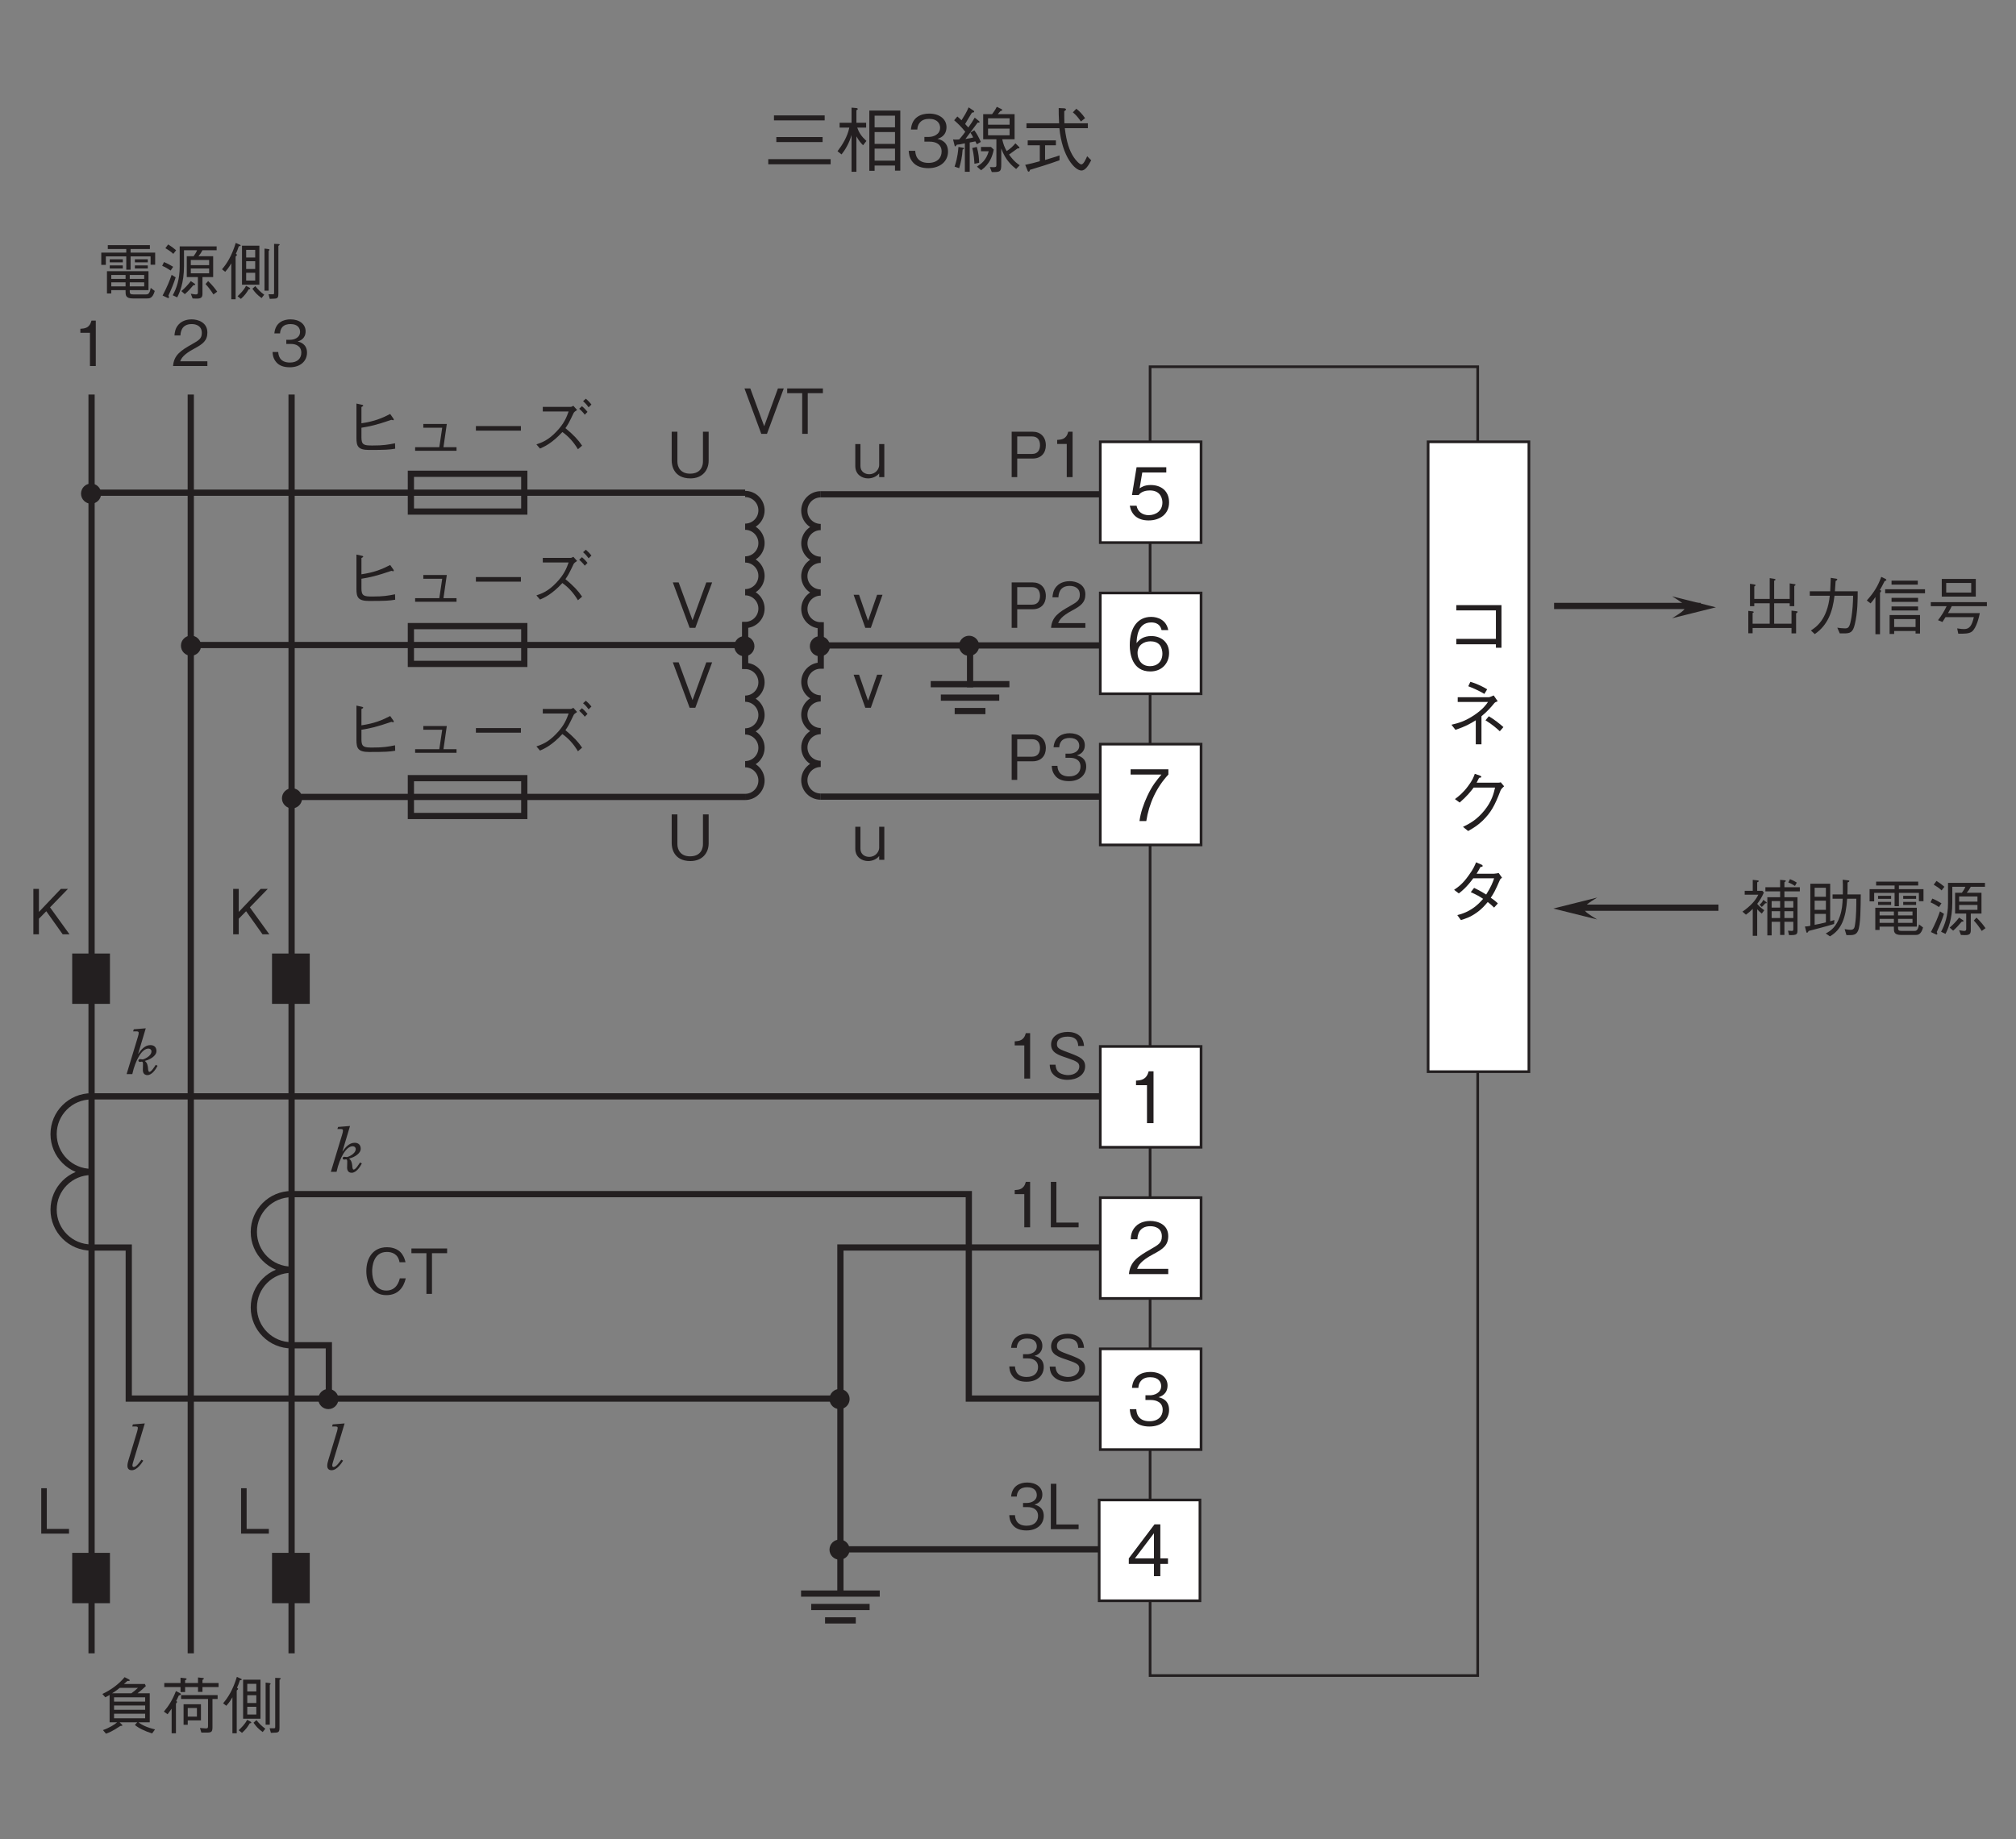 <?xml version="1.0" encoding="UTF-8"?>
<svg xmlns="http://www.w3.org/2000/svg" xmlns:xlink="http://www.w3.org/1999/xlink" width="226.77pt" height="206.93pt" viewBox="0 0 226.77 206.93" version="1.2">
<rect x="0" y="0" width="226.77" height="206.93" fill="#808080" stroke="none"/>
<defs>
<g>
<symbol overflow="visible" id="glyph0-0">
<path style="stroke:none;" d="M 0.703 0.844 L 6.297 0.844 L 6.297 -6.156 L 0.703 -6.156 Z M 3.5 -2.953 L 1.281 -5.812 L 5.719 -5.812 Z M 3.719 -2.656 L 5.953 -5.516 L 5.953 0.203 Z M 1.281 0.484 L 3.5 -2.375 L 5.719 0.484 Z M 1.047 -5.516 L 3.281 -2.656 L 1.047 0.203 Z M 1.047 -5.516 "/>
</symbol>
<symbol overflow="visible" id="glyph0-1">
<path style="stroke:none;" d="M 6.391 0.047 C 5.516 -0.156 4.891 -0.453 4.531 -0.75 L 5.797 -0.75 L 5.797 -4.016 L 4.422 -4.016 C 4.812 -4.328 5.047 -4.516 5.359 -4.828 L 5.25 -5.062 L 2.891 -5.062 C 3.031 -5.188 3.141 -5.266 3.281 -5.406 C 3.5 -5.391 3.547 -5.422 3.547 -5.469 C 3.547 -5.516 3.5 -5.547 3.453 -5.578 L 2.969 -5.828 C 2.297 -5.016 1.422 -4.391 0.469 -3.938 L 0.797 -3.562 C 0.969 -3.656 1.109 -3.719 1.281 -3.828 L 1.281 -0.75 L 2.125 -0.75 C 1.891 -0.516 1.219 -0.109 0.531 0.125 L 0.875 0.531 C 1.172 0.422 1.594 0.266 2.5 -0.344 C 2.609 -0.344 2.719 -0.344 2.719 -0.406 C 2.719 -0.422 2.703 -0.438 2.688 -0.469 L 2.406 -0.75 L 4.391 -0.75 L 4.125 -0.453 C 4.516 -0.109 5.281 0.266 6.062 0.5 Z M 1.781 -3.078 L 1.781 -3.562 L 5.281 -3.562 L 5.281 -3.078 Z M 1.781 -2.156 L 1.781 -2.641 L 5.281 -2.641 L 5.281 -2.156 Z M 1.781 -1.719 L 5.281 -1.719 L 5.281 -1.203 L 1.781 -1.203 Z M 4.469 -4.625 C 4.234 -4.406 4.031 -4.234 3.734 -4.016 L 1.562 -4.016 C 1.938 -4.234 2.344 -4.562 2.422 -4.625 Z M 4.469 -4.625 "/>
</symbol>
<symbol overflow="visible" id="glyph0-2">
<path style="stroke:none;" d="M 4.562 -0.969 L 4.562 -2.781 L 2.609 -2.781 L 2.609 -0.469 L 3.078 -0.469 L 3.078 -0.969 Z M 4.109 -1.391 L 3.078 -1.391 L 3.078 -2.359 L 4.109 -2.359 Z M 6.547 -4.719 L 6.547 -5.172 L 4.734 -5.172 L 4.734 -5.516 C 4.875 -5.625 4.891 -5.625 4.891 -5.656 C 4.891 -5.719 4.844 -5.734 4.797 -5.734 L 4.234 -5.797 L 4.234 -5.172 L 2.781 -5.172 L 2.781 -5.484 C 2.891 -5.531 2.953 -5.562 2.953 -5.625 C 2.953 -5.672 2.875 -5.688 2.844 -5.703 L 2.266 -5.766 L 2.266 -5.172 L 0.438 -5.172 L 0.438 -4.719 L 2.266 -4.719 L 2.266 -4.156 L 2.781 -4.156 L 2.781 -4.719 L 4.234 -4.719 L 4.234 -4.172 L 4.734 -4.172 L 4.734 -4.719 Z M 6.438 -3.375 L 6.438 -3.812 L 2.328 -3.812 L 2.328 -3.375 L 5.359 -3.375 L 5.359 -0.344 C 5.359 -0.172 5.359 -0.062 5.125 -0.062 C 5.016 -0.062 4.844 -0.078 4.453 -0.109 L 4.609 0.406 L 5.234 0.406 C 5.734 0.406 5.859 0.328 5.859 -0.203 L 5.859 -3.375 Z M 2.312 -3.922 C 2.312 -3.969 2.266 -3.984 2.203 -4.031 L 1.75 -4.266 C 1.344 -3.219 0.906 -2.562 0.391 -1.953 L 0.812 -1.656 C 0.938 -1.844 1.141 -2.094 1.266 -2.281 L 1.266 0.484 L 1.75 0.484 L 1.75 -2.859 C 1.797 -2.906 1.875 -2.984 1.875 -3.047 C 1.875 -3.094 1.812 -3.125 1.781 -3.156 C 1.891 -3.391 1.953 -3.484 2.062 -3.75 C 2.281 -3.844 2.312 -3.859 2.312 -3.922 Z M 2.312 -3.922 "/>
</symbol>
<symbol overflow="visible" id="glyph0-3">
<path style="stroke:none;" d="M 4.266 -1.156 L 4.266 -5.547 L 2.312 -5.547 L 2.312 -1.156 Z M 3.797 -2.922 L 2.781 -2.922 L 2.781 -3.797 L 3.797 -3.797 Z M 3.797 -4.219 L 2.781 -4.219 L 2.781 -5.078 L 3.797 -5.078 Z M 3.797 -1.625 L 2.781 -1.625 L 2.781 -2.5 L 3.797 -2.5 Z M 2.156 -5.562 C 2.156 -5.625 2.094 -5.656 2.031 -5.672 L 1.609 -5.859 C 1.156 -4.375 0.609 -3.531 0.062 -2.891 L 0.422 -2.609 C 0.562 -2.766 0.781 -3 1.109 -3.562 L 1.109 0.484 L 1.594 0.484 L 1.594 -4.328 C 1.656 -4.375 1.75 -4.469 1.75 -4.516 C 1.75 -4.547 1.703 -4.578 1.625 -4.641 C 1.719 -4.828 1.828 -5.094 1.953 -5.484 C 2.078 -5.5 2.156 -5.5 2.156 -5.562 Z M 6.547 -5.656 C 6.547 -5.719 6.469 -5.734 6.391 -5.734 L 5.922 -5.75 L 5.922 -0.297 C 5.922 -0.141 5.922 -0.094 5.812 -0.078 C 5.766 -0.078 5.469 -0.078 5.297 -0.078 L 5.438 0.438 C 5.875 0.406 5.953 0.406 6.047 0.406 C 6.344 0.375 6.406 0.219 6.406 -0.141 L 6.406 -5.531 C 6.531 -5.609 6.547 -5.625 6.547 -5.656 Z M 5.406 -5.094 C 5.406 -5.141 5.312 -5.156 5.25 -5.172 L 4.844 -5.219 L 4.844 -0.484 L 5.312 -0.484 L 5.312 -4.953 C 5.328 -4.969 5.406 -5.047 5.406 -5.094 Z M 4.812 -0.031 C 4.375 -0.344 4.109 -0.625 3.812 -1 L 3.484 -0.703 C 3.75 -0.312 4.031 0 4.516 0.344 Z M 3.234 -0.719 C 3.234 -0.766 3.156 -0.812 3.141 -0.828 L 2.766 -1.031 C 2.516 -0.531 2.109 -0.141 1.812 0.141 L 2.188 0.438 C 2.594 0.078 2.828 -0.234 3.062 -0.641 C 3.172 -0.641 3.234 -0.656 3.234 -0.719 Z M 3.234 -0.719 "/>
</symbol>
<symbol overflow="visible" id="glyph0-4">
<path style="stroke:none;" d="M 2.609 0 L 2.609 -5.109 L 2.125 -5.109 C 1.906 -4.25 1.344 -4.219 0.875 -4.188 L 0.875 -3.734 L 1.953 -3.734 L 1.953 0 Z M 2.609 0 "/>
</symbol>
<symbol overflow="visible" id="glyph0-5">
<path style="stroke:none;" d="M 4.047 0 L 4.047 -0.531 L 0.984 -0.531 C 1.125 -0.844 1.297 -1.281 2.594 -1.969 C 3.531 -2.469 4.047 -2.859 4.047 -3.766 C 4.047 -4.906 3 -5.25 2.281 -5.25 C 2.016 -5.25 1.281 -5.203 0.812 -4.672 C 0.406 -4.234 0.375 -3.734 0.344 -3.438 L 1.016 -3.438 C 1.031 -3.703 1.078 -4.719 2.281 -4.719 C 2.766 -4.719 3.422 -4.531 3.422 -3.719 C 3.422 -3.078 3.078 -2.891 2.312 -2.453 C 1.031 -1.734 0.281 -1.219 0.188 0 Z M 4.047 0 "/>
</symbol>
<symbol overflow="visible" id="glyph0-6">
<path style="stroke:none;" d="M 4.141 -1.5 C 4.141 -2.484 3.375 -2.688 3.094 -2.766 C 3.312 -2.828 3.984 -3.047 3.984 -3.906 C 3.984 -4.703 3.297 -5.25 2.281 -5.25 C 1.5 -5.25 0.578 -4.906 0.469 -3.672 L 1.109 -3.672 C 1.125 -3.875 1.156 -4.125 1.359 -4.375 C 1.594 -4.641 1.938 -4.719 2.281 -4.719 C 3.125 -4.719 3.359 -4.234 3.359 -3.844 C 3.359 -3.156 2.656 -2.953 2.266 -2.953 L 1.812 -2.953 L 1.812 -2.484 L 2.344 -2.484 C 2.891 -2.484 3.5 -2.25 3.5 -1.5 C 3.5 -0.875 3.078 -0.391 2.219 -0.391 C 0.984 -0.391 0.922 -1.312 0.906 -1.578 L 0.266 -1.578 C 0.281 -1.312 0.312 -0.938 0.594 -0.547 C 0.969 0 1.609 0.141 2.203 0.141 C 3.438 0.141 4.141 -0.594 4.141 -1.5 Z M 4.141 -1.5 "/>
</symbol>
<symbol overflow="visible" id="glyph0-7">
<path style="stroke:none;" d="M 5.781 -0.547 L 5.781 -2.672 L 1.109 -2.672 L 1.109 -0.172 L 1.594 -0.172 L 1.594 -0.547 L 3.203 -0.547 L 3.203 -0.375 C 3.203 0.016 3.203 0.391 4.031 0.391 L 5.609 0.391 C 5.875 0.391 6.25 0.391 6.484 -0.453 L 6.031 -0.797 C 5.906 -0.062 5.688 -0.062 5.453 -0.062 L 4.109 -0.062 C 3.75 -0.062 3.672 -0.141 3.672 -0.391 L 3.672 -0.547 Z M 1.594 -1.812 L 1.594 -2.25 L 3.203 -2.25 L 3.203 -1.812 Z M 5.297 -1.812 L 3.672 -1.812 L 3.672 -2.25 L 5.297 -2.25 Z M 1.594 -0.969 L 1.594 -1.422 L 3.203 -1.422 L 3.203 -0.969 Z M 3.672 -0.969 L 3.672 -1.422 L 5.297 -1.422 L 5.297 -0.969 Z M 3.281 -2.844 L 3.766 -2.844 L 3.766 -4.344 L 6.016 -4.344 L 6.016 -3.406 L 6.531 -3.406 L 6.531 -4.766 L 3.766 -4.766 L 3.766 -5.172 L 5.938 -5.172 L 5.938 -5.609 L 1.203 -5.609 L 1.203 -5.172 L 3.281 -5.172 L 3.281 -4.766 L 0.469 -4.766 L 0.469 -3.391 L 0.984 -3.391 L 0.984 -4.344 L 3.281 -4.344 Z M 2.891 -3.672 L 2.891 -4.016 L 1.422 -4.016 L 1.422 -3.672 Z M 2.891 -2.984 L 2.891 -3.328 L 1.422 -3.328 L 1.422 -2.984 Z M 5.703 -3.672 L 5.703 -4.016 L 4.25 -4.016 L 4.25 -3.672 Z M 5.703 -2.984 L 5.703 -3.328 L 4.25 -3.328 L 4.25 -2.984 Z M 5.703 -2.984 "/>
</symbol>
<symbol overflow="visible" id="glyph0-8">
<path style="stroke:none;" d="M 6.453 -5.031 L 6.453 -5.469 L 2.297 -5.469 L 2.297 -3.172 C 2.297 -1.781 1.953 -0.766 1.516 0.031 L 2.016 0.266 C 2.266 -0.219 2.781 -1.312 2.781 -3.266 L 2.781 -5.031 L 4.25 -5.031 C 4.156 -4.781 4.031 -4.594 3.859 -4.359 L 3.094 -4.359 L 3.094 -2.016 L 4.344 -2.016 L 4.344 -0.266 C 4.344 -0.141 4.281 -0.062 4.125 -0.062 C 4.016 -0.062 3.953 -0.078 3.547 -0.141 L 3.75 0.391 C 3.844 0.391 4 0.406 4.203 0.406 C 4.656 0.406 4.859 0.312 4.859 -0.125 L 4.859 -2.016 L 6.062 -2.016 L 6.062 -4.359 L 4.406 -4.359 C 4.578 -4.562 4.703 -4.734 4.859 -5.031 Z M 5.609 -3.359 L 3.547 -3.359 L 3.547 -3.938 L 5.609 -3.938 Z M 5.609 -2.438 L 3.547 -2.438 L 3.547 -2.984 L 5.609 -2.984 Z M 1.891 -5.031 C 1.609 -5.281 1.359 -5.469 1 -5.688 L 0.688 -5.266 C 1.031 -5.062 1.281 -4.906 1.578 -4.625 Z M 6.516 -0.375 C 6.25 -0.75 5.969 -1.109 5.5 -1.562 L 5.203 -1.234 C 5.547 -0.859 5.812 -0.5 6.094 -0.062 Z M 1.562 -3.172 C 1.25 -3.359 0.953 -3.531 0.531 -3.703 L 0.328 -3.281 C 0.688 -3.125 0.953 -2.969 1.281 -2.75 Z M 4.047 -1.188 C 4.047 -1.219 4.016 -1.25 3.969 -1.281 L 3.547 -1.562 C 3.188 -1.094 2.875 -0.781 2.484 -0.438 L 2.875 -0.094 C 3.281 -0.453 3.516 -0.719 3.828 -1.094 C 3.969 -1.109 4.047 -1.125 4.047 -1.188 Z M 1.844 -1.984 L 1.391 -2.266 C 1.172 -1.625 0.891 -0.922 0.375 0.062 L 0.875 0.297 C 0.922 0.312 0.969 0.344 1.016 0.344 C 1.047 0.344 1.094 0.328 1.094 0.25 C 1.094 0.203 1.062 0.125 1.031 0.062 C 1.422 -0.797 1.641 -1.344 1.844 -1.984 Z M 1.844 -1.984 "/>
</symbol>
<symbol overflow="visible" id="glyph0-9">
<path style="stroke:none;" d="M 4.391 -3.578 C 4.391 -4.547 3.766 -5.109 2.922 -5.109 L 0.547 -5.109 L 0.547 0 L 1.172 0 L 1.172 -2.094 L 2.922 -2.094 C 3.859 -2.094 4.391 -2.719 4.391 -3.578 Z M 3.734 -3.594 C 3.734 -3.078 3.5 -2.609 2.844 -2.609 L 1.172 -2.609 L 1.172 -4.578 L 2.844 -4.578 C 3.438 -4.578 3.734 -4.203 3.734 -3.594 Z M 3.734 -3.594 "/>
</symbol>
<symbol overflow="visible" id="glyph0-10">
<path style="stroke:none;" d="M 4.609 -5.109 L 3.953 -5.109 L 2.406 -0.859 L 0.844 -5.109 L 0.188 -5.109 L 2.078 0 L 2.719 0 Z M 4.609 -5.109 "/>
</symbol>
<symbol overflow="visible" id="glyph0-11">
<path style="stroke:none;" d="M 4.734 -1.844 L 4.734 -5.109 L 4.094 -5.109 L 4.094 -1.75 C 4.094 -1.438 3.984 -0.391 2.641 -0.391 C 1.594 -0.391 1.219 -1.109 1.219 -1.75 L 1.219 -5.109 L 0.578 -5.109 L 0.578 -1.844 C 0.578 -1.406 0.75 0.141 2.688 0.141 C 4.031 0.141 4.734 -0.781 4.734 -1.844 Z M 4.734 -1.844 "/>
</symbol>
<symbol overflow="visible" id="glyph0-12">
<path style="stroke:none;" d="M 3.375 -3.719 L 2.766 -3.719 L 1.75 -0.797 L 0.734 -3.719 L 0.125 -3.719 L 1.438 0 L 2.062 0 Z M 3.375 -3.719 "/>
</symbol>
<symbol overflow="visible" id="glyph0-13">
<path style="stroke:none;" d="M 3.578 0 L 3.578 -3.719 L 3 -3.719 L 3 -1.344 C 3 -0.953 2.625 -0.328 1.875 -0.328 C 1.406 -0.328 0.891 -0.609 0.891 -1.25 L 0.891 -3.719 L 0.312 -3.719 L 0.312 -1.25 C 0.312 -0.266 1.094 0.141 1.75 0.141 C 2.219 0.141 2.688 -0.047 3 -0.422 L 3 0 Z M 3.578 0 "/>
</symbol>
<symbol overflow="visible" id="glyph0-14">
<path style="stroke:none;" d="M 2.078 -2.562 C 3.047 -2.719 3.719 -2.859 5.453 -3.453 C 5.594 -3.422 5.609 -3.406 5.656 -3.406 C 5.656 -3.406 5.719 -3.406 5.719 -3.469 C 5.719 -3.516 5.688 -3.562 5.672 -3.594 L 5.312 -4.109 C 4.375 -3.625 3.547 -3.281 2.078 -3.062 L 2.078 -4.891 C 2.219 -4.969 2.281 -5 2.281 -5.047 C 2.281 -5.109 2.141 -5.156 2.094 -5.156 L 1.516 -5.281 L 1.516 -1.406 C 1.516 -0.469 1.703 -0.062 2.953 -0.062 C 4.75 -0.062 5.25 -0.094 5.875 -0.203 L 5.859 -0.812 C 5.047 -0.656 4.578 -0.562 3.312 -0.562 C 2.359 -0.562 2.078 -0.625 2.078 -1.484 Z M 2.078 -2.562 "/>
</symbol>
<symbol overflow="visible" id="glyph0-15">
<path style="stroke:none;" d="M 4.312 -0.375 L 4.688 -2.984 L 2.047 -2.984 L 2.047 -2.562 L 4.172 -2.562 L 3.844 -0.375 L 1.125 -0.375 L 1.125 0.031 L 5.781 0.031 L 5.781 -0.375 Z M 4.312 -0.375 "/>
</symbol>
<symbol overflow="visible" id="glyph0-16">
<path style="stroke:none;" d="M 6.031 -2.234 L 6.031 -2.75 L 0.969 -2.75 L 0.969 -2.234 Z M 6.031 -2.234 "/>
</symbol>
<symbol overflow="visible" id="glyph0-17">
<path style="stroke:none;" d="M 4.938 -5.031 C 4.859 -4.984 4.719 -4.906 4.641 -4.906 L 1.5 -4.906 L 1.5 -4.391 L 4.406 -4.391 C 4.188 -3.781 3.906 -3.016 3 -2.094 C 2.094 -1.141 1.375 -0.891 0.781 -0.688 L 1.188 -0.219 C 1.688 -0.438 2.531 -0.812 3.703 -2.078 C 4.406 -1.578 4.969 -0.953 5.453 -0.141 L 5.922 -0.547 C 5.484 -1.203 4.969 -1.75 4.047 -2.516 C 4.328 -2.922 4.438 -3.094 4.984 -4.25 C 5.062 -4.344 5.078 -4.375 5.359 -4.562 Z M 6.031 -5.547 C 6.344 -5.281 6.547 -5.016 6.656 -4.859 L 6.969 -5.172 C 6.75 -5.453 6.531 -5.672 6.344 -5.828 Z M 5.594 -4.703 C 5.781 -4.531 6.062 -4.266 6.219 -4.031 L 6.531 -4.344 C 6.453 -4.438 6.203 -4.75 5.906 -4.984 Z M 5.594 -4.703 "/>
</symbol>
<symbol overflow="visible" id="glyph0-18">
<path style="stroke:none;" d="M 4.219 -4.578 L 4.219 -5.109 L 0.203 -5.109 L 0.203 -4.578 L 1.891 -4.578 L 1.891 0 L 2.516 0 L 2.516 -4.578 Z M 4.219 -4.578 "/>
</symbol>
<symbol overflow="visible" id="glyph0-19">
<path style="stroke:none;" d="M 4.875 -1.75 L 4.203 -1.75 C 4.141 -1.484 3.875 -0.375 2.688 -0.375 C 1.484 -0.375 1.094 -1.562 1.094 -2.547 C 1.094 -3.031 1.203 -4.719 2.75 -4.719 C 3.297 -4.719 4.016 -4.516 4.172 -3.562 L 4.844 -3.562 C 4.797 -3.766 4.719 -4.094 4.484 -4.438 C 4 -5.188 3.094 -5.25 2.766 -5.25 C 1.172 -5.25 0.438 -4.016 0.438 -2.562 C 0.438 -1.047 1.219 0.141 2.688 0.141 C 3.984 0.141 4.625 -0.688 4.875 -1.75 Z M 4.875 -1.75 "/>
</symbol>
<symbol overflow="visible" id="glyph0-20">
<path style="stroke:none;" d="M 3.656 0 L 3.656 -0.531 L 1.156 -0.531 L 1.156 -5.109 L 0.531 -5.109 L 0.531 0 Z M 3.656 0 "/>
</symbol>
<symbol overflow="visible" id="glyph0-21">
<path style="stroke:none;" d="M 4.609 0 L 2.422 -3.031 L 4.438 -5.109 L 3.641 -5.109 L 1.172 -2.516 L 1.172 -5.109 L 0.547 -5.109 L 0.547 0 L 1.172 0 L 1.172 -1.75 L 2 -2.594 L 3.844 0 Z M 4.609 0 "/>
</symbol>
<symbol overflow="visible" id="glyph0-22">
<path style="stroke:none;" d="M 4.391 -1.375 C 4.391 -2.156 3.844 -2.422 2.734 -2.844 C 1.453 -3.312 1.219 -3.406 1.219 -3.891 C 1.219 -4.391 1.625 -4.719 2.422 -4.719 C 3.531 -4.719 3.594 -4 3.609 -3.672 L 4.266 -3.672 C 4.25 -3.844 4.219 -4.188 4 -4.547 C 3.578 -5.188 2.766 -5.25 2.438 -5.25 C 1.391 -5.25 0.562 -4.719 0.562 -3.844 C 0.562 -2.922 1.344 -2.656 2.344 -2.328 C 3.5 -1.938 3.734 -1.781 3.734 -1.344 C 3.734 -0.891 3.297 -0.391 2.469 -0.391 C 2.266 -0.391 1.797 -0.438 1.453 -0.688 C 1.109 -0.953 1.078 -1.359 1.062 -1.562 L 0.406 -1.562 C 0.422 -1.328 0.438 -0.969 0.688 -0.609 C 1.172 0.047 1.969 0.141 2.406 0.141 C 3.484 0.141 4.391 -0.422 4.391 -1.375 Z M 4.391 -1.375 "/>
</symbol>
<symbol overflow="visible" id="glyph0-23">
<path style="stroke:none;" d="M 1.297 -0.172 L 5.672 -0.172 L 5.672 0.438 L 6.188 0.438 L 6.188 -1.812 C 6.234 -1.844 6.359 -1.922 6.359 -1.984 C 6.359 -2.031 6.297 -2.047 6.188 -2.062 L 5.672 -2.125 L 5.672 -0.656 L 3.719 -0.656 L 3.719 -2.953 L 5.469 -2.953 L 5.469 -2.625 L 5.984 -2.625 L 5.984 -4.891 C 6.062 -4.938 6.125 -4.984 6.125 -5.031 C 6.125 -5.094 6.016 -5.109 5.969 -5.109 L 5.469 -5.188 L 5.469 -3.438 L 3.719 -3.438 L 3.719 -5.484 C 3.828 -5.531 3.875 -5.578 3.875 -5.609 C 3.875 -5.672 3.781 -5.688 3.719 -5.703 L 3.219 -5.781 L 3.219 -3.438 L 1.484 -3.438 L 1.484 -4.844 C 1.531 -4.875 1.625 -4.922 1.625 -4.984 C 1.625 -5.047 1.516 -5.062 1.438 -5.078 L 1 -5.141 L 1 -2.625 L 1.484 -2.625 L 1.484 -2.953 L 3.219 -2.953 L 3.219 -0.656 L 1.297 -0.656 L 1.297 -1.859 C 1.344 -1.875 1.422 -1.906 1.422 -1.953 C 1.422 -2.031 1.297 -2.047 1.25 -2.047 L 0.812 -2.094 L 0.812 0.422 L 1.297 0.422 Z M 1.297 -0.172 "/>
</symbol>
<symbol overflow="visible" id="glyph0-24">
<path style="stroke:none;" d="M 1.297 0.516 C 2.766 -0.5 3.297 -1.984 3.516 -3.797 L 5.609 -3.797 C 5.594 -2.969 5.547 -2.188 5.422 -1.375 C 5.234 -0.281 5.109 -0.125 4.703 -0.125 C 4.422 -0.125 4.047 -0.172 3.828 -0.203 L 4.109 0.438 L 4.562 0.438 C 5.25 0.438 5.578 0.359 5.797 -0.578 C 6.125 -1.906 6.125 -3.438 6.125 -4.297 L 3.562 -4.297 C 3.594 -4.766 3.594 -4.812 3.641 -5.453 C 3.781 -5.531 3.828 -5.578 3.828 -5.641 C 3.828 -5.703 3.703 -5.719 3.688 -5.719 L 3.094 -5.812 C 3.062 -4.844 3.047 -4.516 3.031 -4.297 L 0.734 -4.297 L 0.734 -3.797 L 2.984 -3.797 C 2.703 -1.062 1.375 -0.219 0.859 0.109 Z M 1.297 0.516 "/>
</symbol>
<symbol overflow="visible" id="glyph0-25">
<path style="stroke:none;" d="M 3.234 0.5 L 3.234 0.172 L 5.641 0.172 L 5.641 0.453 L 6.141 0.453 L 6.141 -1.625 L 2.719 -1.625 L 2.719 0.5 Z M 5.641 -0.281 L 3.234 -0.281 L 3.234 -1.172 L 5.641 -1.172 Z M 0.578 -2.938 C 0.875 -3.266 1.031 -3.516 1.125 -3.656 L 1.125 0.531 L 1.641 0.531 L 1.641 -4.141 C 1.672 -4.172 1.766 -4.266 1.766 -4.344 C 1.766 -4.406 1.688 -4.422 1.625 -4.438 C 1.781 -4.719 1.938 -4.984 2.156 -5.438 C 2.281 -5.484 2.359 -5.516 2.359 -5.578 C 2.359 -5.625 2.281 -5.672 2.266 -5.688 L 1.781 -5.922 C 1.438 -4.969 1.016 -4.219 0.156 -3.266 Z M 5.891 -5.047 L 5.891 -5.5 L 2.938 -5.5 L 2.938 -5.047 Z M 5.922 -3.109 L 5.922 -3.562 L 2.938 -3.562 L 2.938 -3.109 Z M 5.922 -2.141 L 5.922 -2.594 L 2.938 -2.594 L 2.938 -2.141 Z M 6.703 -4.078 L 6.703 -4.531 L 2.219 -4.531 L 2.219 -4.078 Z M 6.703 -4.078 "/>
</symbol>
<symbol overflow="visible" id="glyph0-26">
<path style="stroke:none;" d="M 5.422 -3.703 L 5.422 -5.688 L 1.594 -5.688 L 1.594 -3.703 Z M 4.906 -4.156 L 2.094 -4.156 L 2.094 -5.234 L 4.906 -5.234 Z M 6.672 -2.625 L 6.672 -3.078 L 0.359 -3.078 L 0.359 -2.625 L 2.141 -2.625 C 1.859 -2.031 1.578 -1.578 1.172 -1.047 L 1.672 -0.844 C 1.719 -0.922 1.953 -1.297 2.016 -1.391 L 5.203 -1.391 C 4.984 -0.438 4.719 -0.047 4.109 -0.047 C 3.953 -0.047 3.703 -0.062 3.328 -0.125 L 3.453 0.469 C 4.172 0.484 4.641 0.469 4.969 0.25 C 5.5 -0.141 5.812 -1.484 5.875 -1.844 L 2.297 -1.844 C 2.438 -2.078 2.578 -2.328 2.719 -2.625 Z M 6.672 -2.625 "/>
</symbol>
<symbol overflow="visible" id="glyph0-27">
<path style="stroke:none;" d="M 6.609 -4.516 L 6.609 -4.984 L 4.875 -4.984 L 4.875 -5.547 C 4.969 -5.594 5.031 -5.641 5.031 -5.688 C 5.031 -5.734 4.984 -5.75 4.891 -5.766 L 4.391 -5.812 L 4.391 -4.984 L 2.734 -4.984 L 2.734 -4.516 L 4.391 -4.516 L 4.391 -3.859 L 2.953 -3.859 L 2.953 0.438 L 3.438 0.438 L 3.438 -1.094 L 4.391 -1.094 L 4.391 0.391 L 4.875 0.391 L 4.875 -1.094 L 5.875 -1.094 L 5.875 -0.344 C 5.875 -0.125 5.875 -0.062 5.703 -0.062 C 5.672 -0.062 5.422 -0.078 5.281 -0.094 L 5.391 0.406 C 6.344 0.422 6.344 0.328 6.344 -0.266 L 6.344 -3.859 L 4.875 -3.859 L 4.875 -4.516 Z M 5.875 -2.688 L 4.875 -2.688 L 4.875 -3.422 L 5.875 -3.422 Z M 5.875 -1.516 L 4.875 -1.516 L 4.875 -2.281 L 5.875 -2.281 Z M 4.391 -2.688 L 3.438 -2.688 L 3.438 -3.422 L 4.391 -3.422 Z M 4.391 -1.516 L 3.438 -1.516 L 3.438 -2.281 L 4.391 -2.281 Z M 6.266 -5.5 C 5.922 -5.719 5.656 -5.828 5.5 -5.891 L 5.312 -5.516 C 5.656 -5.391 5.875 -5.25 6.062 -5.125 Z M 2.891 -3.234 C 2.891 -3.266 2.828 -3.312 2.812 -3.328 L 2.5 -3.562 C 2.406 -3.359 2.328 -3.234 2.078 -3.016 L 2.328 -2.766 C 2.438 -2.859 2.531 -2.938 2.719 -3.172 C 2.75 -3.172 2.891 -3.156 2.891 -3.234 Z M 2.609 -2.391 C 2.219 -2.672 2.047 -2.828 1.812 -3.109 C 2.109 -3.5 2.312 -3.812 2.562 -4.375 L 2.391 -4.578 L 1.812 -4.578 L 1.812 -5.531 C 1.922 -5.578 1.984 -5.609 1.984 -5.672 C 1.984 -5.719 1.953 -5.734 1.859 -5.75 L 1.312 -5.812 L 1.312 -4.578 L 0.406 -4.578 L 0.406 -4.141 L 1.938 -4.141 C 1.641 -3.5 1.047 -2.844 0.156 -2.234 L 0.547 -1.891 C 0.875 -2.125 1.047 -2.281 1.312 -2.547 L 1.312 0.484 L 1.812 0.484 L 1.812 -2.5 C 1.969 -2.328 2.078 -2.219 2.328 -2.016 Z M 2.609 -2.391 "/>
</symbol>
<symbol overflow="visible" id="glyph0-28">
<path style="stroke:none;" d="M 0.797 -0.641 C 0.578 -0.594 0.406 -0.562 0.188 -0.562 L 0.328 -0.016 C 0.359 0.109 0.375 0.141 0.422 0.141 C 0.5 0.141 0.562 0.016 0.609 -0.062 C 0.969 -0.156 1.484 -0.297 1.922 -0.406 C 2.438 -0.547 2.969 -0.688 3.469 -0.844 L 3.5 -1.297 C 3.281 -1.219 3.219 -1.203 3.031 -1.156 L 3.031 -5.375 L 0.797 -5.375 Z M 2.547 -2.438 L 1.281 -2.438 L 1.281 -3.469 L 2.547 -3.469 Z M 2.547 -3.906 L 1.281 -3.906 L 1.281 -4.922 L 2.547 -4.922 Z M 1.281 -1.984 L 2.547 -1.984 L 2.547 -1.031 C 2.047 -0.906 1.734 -0.828 1.281 -0.75 Z M 4.969 -4.172 C 4.984 -4.625 4.984 -5.062 4.984 -5.516 C 5.031 -5.531 5.188 -5.594 5.188 -5.672 C 5.188 -5.734 5.094 -5.75 5.062 -5.75 L 4.438 -5.828 C 4.453 -5.547 4.469 -5.125 4.453 -4.172 L 3.297 -4.172 L 3.297 -3.688 L 4.438 -3.688 C 4.406 -3.078 4.375 -2.438 4.109 -1.688 C 3.719 -0.531 3.094 -0.062 2.531 0.219 L 3 0.547 C 4.297 -0.203 4.797 -1.5 4.938 -3.688 L 5.969 -3.688 C 5.969 -2.969 5.969 -1.656 5.828 -0.812 C 5.781 -0.438 5.719 -0.188 5.312 -0.188 C 5.188 -0.188 5.062 -0.203 4.656 -0.266 L 4.859 0.406 C 5.594 0.422 5.922 0.422 6.156 -0.062 C 6.453 -0.703 6.453 -2.672 6.469 -4.172 Z M 4.969 -4.172 "/>
</symbol>
<symbol overflow="visible" id="glyph1-0">
<path style="stroke:none;" d="M 0.719 0 L 4.219 0 L 4.219 -4.906 L 0.719 -4.906 Z M 2.469 -2.766 L 1.281 -4.547 L 3.656 -4.547 Z M 2.672 -2.453 L 3.859 -4.234 L 3.859 -0.672 Z M 1.281 -0.344 L 2.469 -2.141 L 3.656 -0.344 Z M 1.062 -4.234 L 2.25 -2.453 L 1.062 -0.672 Z M 1.062 -4.234 "/>
</symbol>
<symbol overflow="visible" id="glyph1-1">
<path style="stroke:none;" d="M 0.734 -4.812 L 1.062 -4.812 C 1.219 -4.812 1.359 -4.812 1.359 -4.656 C 1.359 -4.469 1.312 -4.344 1.25 -4.125 L 0 0 L 0.641 0 C 1 -1.625 1.734 -2.875 2.453 -2.875 C 2.656 -2.875 2.797 -2.75 2.797 -2.562 C 2.797 -2 1.922 -1.656 1.797 -1.656 C 1.719 -1.656 1.625 -1.688 1.531 -1.688 C 1.422 -1.688 1.328 -1.625 1.328 -1.531 C 1.328 -1.406 1.438 -1.375 1.516 -1.375 C 1.594 -1.375 1.641 -1.406 1.719 -1.406 C 1.797 -1.406 1.844 -1.312 1.844 -1.156 C 1.844 -0.969 1.828 -0.703 1.828 -0.469 C 1.828 -0.172 1.953 0.109 2.344 0.109 C 2.844 0.109 3.281 -0.531 3.484 -0.938 L 3.281 -1.047 C 3.172 -0.891 2.797 -0.25 2.562 -0.25 C 2.453 -0.25 2.422 -0.453 2.406 -0.703 C 2.375 -0.953 2.328 -1.281 2.047 -1.484 L 2.141 -1.516 C 2.625 -1.641 3.359 -2.047 3.359 -2.594 C 3.359 -3.031 3.094 -3.266 2.672 -3.266 C 2.062 -3.266 1.609 -2.734 1.312 -2.281 L 1.297 -2.281 L 2.156 -5.156 L 0.812 -5.047 Z M 0.734 -4.812 "/>
</symbol>
<symbol overflow="visible" id="glyph1-2">
<path style="stroke:none;" d="M 0.641 -4.812 L 0.953 -4.812 C 1.109 -4.812 1.266 -4.812 1.266 -4.656 C 1.266 -4.547 1.234 -4.422 1.188 -4.25 L 0.219 -1.047 C 0.141 -0.797 0.094 -0.594 0.094 -0.375 C 0.094 -0.188 0.172 0.109 0.578 0.109 C 1.203 0.109 1.734 -0.734 1.875 -0.969 L 1.672 -1.078 C 1.516 -0.875 1.109 -0.25 0.812 -0.25 C 0.734 -0.25 0.656 -0.297 0.656 -0.422 C 0.656 -0.547 0.719 -0.766 0.797 -1.016 L 2.047 -5.156 L 0.703 -5.047 Z M 0.641 -4.812 "/>
</symbol>
<symbol overflow="visible" id="glyph2-0">
<path style="stroke:none;" d="M 0.797 0.953 L 7.188 0.953 L 7.188 -7.031 L 0.797 -7.031 Z M 4 -3.359 L 1.453 -6.625 L 6.531 -6.625 Z M 4.25 -3.031 L 6.781 -6.297 L 6.781 0.234 Z M 1.453 0.562 L 4 -2.703 L 6.531 0.562 Z M 1.203 -6.297 L 3.734 -3.031 L 1.203 0.234 Z M 1.203 -6.297 "/>
</symbol>
<symbol overflow="visible" id="glyph2-1">
<path style="stroke:none;" d="M 4.719 -1.875 C 4.719 -3.141 3.844 -3.828 2.656 -3.828 C 1.953 -3.828 1.609 -3.594 1.406 -3.453 L 1.703 -5.234 L 4.406 -5.234 L 4.406 -5.828 L 1.062 -5.828 L 0.547 -2.703 L 1.297 -2.703 C 1.625 -3.141 2.203 -3.219 2.562 -3.219 C 3.875 -3.219 3.969 -2.125 3.969 -1.859 C 3.969 -0.922 3.234 -0.438 2.422 -0.438 C 1.75 -0.438 1.188 -0.812 1.062 -1.5 L 0.297 -1.5 C 0.484 -0.5 1.156 0.156 2.422 0.156 C 3.656 0.156 4.719 -0.531 4.719 -1.875 Z M 4.719 -1.875 "/>
</symbol>
<symbol overflow="visible" id="glyph2-2">
<path style="stroke:none;" d="M 4.641 -5.234 L 4.641 -5.828 L 0.391 -5.828 L 0.391 -5.234 L 3.859 -5.234 C 3.312 -4.578 2.828 -4.016 2.266 -2.812 C 1.859 -1.922 1.516 -0.984 1.391 0 L 2.156 0 C 2.453 -1.953 3.297 -3.797 4.641 -5.234 Z M 4.641 -5.234 "/>
</symbol>
<symbol overflow="visible" id="glyph2-3">
<path style="stroke:none;" d="M 4.719 -1.922 C 4.719 -3.188 3.766 -3.828 2.719 -3.828 C 1.859 -3.828 1.359 -3.438 1.062 -3.031 C 1.078 -3.609 1.156 -5.359 2.703 -5.359 C 3.656 -5.359 3.812 -4.734 3.875 -4.5 L 4.625 -4.5 C 4.406 -5.641 3.453 -5.984 2.703 -5.984 C 1.25 -5.984 0.297 -4.859 0.297 -2.781 C 0.297 -1.766 0.609 0.156 2.609 0.156 C 3.906 0.156 4.719 -0.766 4.719 -1.922 Z M 3.969 -1.859 C 3.969 -0.969 3.406 -0.438 2.578 -0.438 C 1.5 -0.438 1.172 -1.328 1.172 -1.922 C 1.172 -2.812 1.891 -3.234 2.625 -3.234 C 3.016 -3.234 3.438 -3.125 3.688 -2.797 C 3.906 -2.5 3.969 -2.109 3.969 -1.859 Z M 3.969 -1.859 "/>
</symbol>
<symbol overflow="visible" id="glyph2-4">
<path style="stroke:none;" d="M 2.969 0 L 2.969 -5.828 L 2.422 -5.828 C 2.172 -4.859 1.531 -4.812 1 -4.781 L 1 -4.266 L 2.234 -4.266 L 2.234 0 Z M 2.969 0 "/>
</symbol>
<symbol overflow="visible" id="glyph2-5">
<path style="stroke:none;" d="M 4.719 -1.703 C 4.719 -2.844 3.859 -3.062 3.531 -3.141 C 3.781 -3.219 4.547 -3.469 4.547 -4.469 C 4.547 -5.359 3.766 -5.984 2.609 -5.984 C 1.703 -5.984 0.656 -5.609 0.547 -4.188 L 1.266 -4.188 C 1.281 -4.422 1.312 -4.703 1.562 -4.984 C 1.812 -5.297 2.219 -5.391 2.594 -5.391 C 3.562 -5.391 3.828 -4.828 3.828 -4.391 C 3.828 -3.609 3.031 -3.359 2.578 -3.359 L 2.062 -3.359 L 2.062 -2.828 L 2.672 -2.828 C 3.297 -2.828 4 -2.562 4 -1.719 C 4 -1 3.5 -0.438 2.516 -0.438 C 1.125 -0.438 1.047 -1.5 1.031 -1.797 L 0.297 -1.797 C 0.328 -1.5 0.344 -1.078 0.672 -0.625 C 1.109 -0.016 1.844 0.156 2.5 0.156 C 3.906 0.156 4.719 -0.672 4.719 -1.703 Z M 4.719 -1.703 "/>
</symbol>
<symbol overflow="visible" id="glyph2-6">
<path style="stroke:none;" d="M 4.719 -1.375 L 4.719 -2 L 3.859 -2 L 3.859 -5.828 L 3.203 -5.828 L 0.312 -2 L 0.312 -1.375 L 3.141 -1.375 L 3.141 0 L 3.859 0 L 3.859 -1.375 Z M 3.141 -2 L 1 -2 L 3.141 -4.828 Z M 3.141 -2 "/>
</symbol>
<symbol overflow="visible" id="glyph2-7">
<path style="stroke:none;" d="M 4.625 0 L 4.625 -0.594 L 1.125 -0.594 C 1.281 -0.969 1.484 -1.469 2.953 -2.25 C 4.031 -2.812 4.625 -3.25 4.625 -4.281 C 4.625 -5.609 3.422 -5.984 2.594 -5.984 C 2.312 -5.984 1.469 -5.938 0.922 -5.328 C 0.453 -4.828 0.422 -4.25 0.406 -3.922 L 1.156 -3.922 C 1.172 -4.234 1.234 -5.391 2.609 -5.391 C 3.156 -5.391 3.906 -5.172 3.906 -4.25 C 3.906 -3.516 3.516 -3.297 2.641 -2.797 C 1.188 -1.969 0.328 -1.391 0.203 0 Z M 4.625 0 "/>
</symbol>
<symbol overflow="visible" id="glyph2-8">
<path style="stroke:none;" d="M 1.125 -5.219 L 6.828 -5.219 L 6.828 -5.781 L 1.125 -5.781 Z M 1.391 -2.781 L 6.594 -2.781 L 6.594 -3.344 L 1.391 -3.344 Z M 0.484 -0.281 L 7.5 -0.281 L 7.5 -0.859 L 0.484 -0.859 Z M 0.484 -0.281 "/>
</symbol>
<symbol overflow="visible" id="glyph2-9">
<path style="stroke:none;" d="M 7.344 0.438 L 7.344 -6.328 L 3.859 -6.328 L 3.859 0.453 L 4.453 0.453 L 4.453 -0.141 L 6.75 -0.141 L 6.75 0.438 Z M 6.75 -2.578 L 4.453 -2.578 L 4.453 -3.906 L 6.75 -3.906 Z M 6.75 -4.438 L 4.453 -4.438 L 4.453 -5.75 L 6.75 -5.75 Z M 6.75 -0.688 L 4.453 -0.688 L 4.453 -2.047 L 6.75 -2.047 Z M 3.531 -2.906 C 2.953 -3.438 2.688 -3.859 2.5 -4.406 L 3.5 -4.406 L 3.5 -4.953 L 2.406 -4.953 L 2.406 -6.359 C 2.531 -6.422 2.562 -6.469 2.562 -6.5 C 2.562 -6.5 2.562 -6.594 2.406 -6.609 L 1.859 -6.656 L 1.859 -4.953 L 0.516 -4.953 L 0.516 -4.406 L 1.609 -4.406 C 1.391 -3.359 0.812 -2.438 0.281 -1.75 L 0.734 -1.391 C 1.141 -1.891 1.609 -2.688 1.859 -3.578 L 1.859 0.562 L 2.406 0.562 L 2.406 -3.422 C 2.719 -2.875 2.922 -2.656 3.156 -2.422 Z M 3.531 -2.906 "/>
</symbol>
<symbol overflow="visible" id="glyph2-10">
<path style="stroke:none;" d="M 0.938 0.156 C 1.125 -0.484 1.266 -1.062 1.328 -1.938 C 1.438 -2 1.484 -2.016 1.484 -2.062 C 1.484 -2.125 1.391 -2.141 1.375 -2.141 L 0.859 -2.234 C 0.766 -1.031 0.547 -0.391 0.422 -0.016 Z M 3.391 -2.234 L 3.391 -1.75 L 4.266 -1.75 C 3.969 -0.734 3.469 -0.375 2.938 -0.016 L 3.406 0.391 C 4.406 -0.328 4.688 -1.234 4.828 -1.938 L 4.516 -2.234 Z M 0.375 -5.234 C 0.719 -4.938 1.203 -4.484 1.625 -3.938 C 1.281 -3.453 1.047 -3.203 0.938 -3.078 C 0.797 -3.062 0.672 -3.062 0.531 -3.062 C 0.375 -3.062 0.344 -3.062 0.25 -3.078 L 0.422 -2.406 C 0.422 -2.344 0.438 -2.297 0.484 -2.297 C 0.547 -2.297 0.594 -2.375 0.672 -2.484 C 0.891 -2.5 1.125 -2.531 1.578 -2.641 L 1.578 0.562 L 2.125 0.562 L 2.125 -2.734 C 2.219 -2.75 2.672 -2.844 2.766 -2.859 C 2.812 -2.75 2.891 -2.578 2.922 -2.531 L 3.375 -2.797 C 3.156 -3.281 2.969 -3.656 2.641 -4.109 L 2.203 -3.844 C 2.359 -3.609 2.422 -3.5 2.516 -3.297 C 2.344 -3.25 2.297 -3.234 1.641 -3.125 C 2.031 -3.656 2.562 -4.375 3.016 -4.969 C 3.125 -4.969 3.234 -4.953 3.234 -5.031 C 3.234 -5.078 3.188 -5.125 3.172 -5.141 L 2.688 -5.531 C 2.469 -5.141 2.25 -4.812 1.969 -4.422 C 1.859 -4.547 1.625 -4.797 1.609 -4.812 C 1.75 -5.062 2.016 -5.516 2.375 -6.094 C 2.578 -6.109 2.625 -6.141 2.625 -6.203 C 2.625 -6.219 2.625 -6.266 2.562 -6.312 L 2 -6.688 C 1.797 -6.172 1.5 -5.703 1.203 -5.234 C 0.969 -5.453 0.891 -5.531 0.734 -5.656 Z M 2.406 -2.109 C 2.594 -1.469 2.641 -0.609 2.656 -0.344 L 3.188 -0.453 C 3.172 -0.906 3.141 -1.484 2.922 -2.234 Z M 7.172 -3.094 L 7.172 -5.922 L 5.281 -5.922 C 5.344 -6 5.5 -6.172 5.578 -6.266 C 5.703 -6.297 5.781 -6.328 5.781 -6.391 C 5.781 -6.438 5.734 -6.469 5.703 -6.484 L 5.172 -6.75 C 5.109 -6.609 4.953 -6.328 4.641 -5.922 L 3.641 -5.922 L 3.641 -3.094 L 5.125 -3.094 L 5.125 -0.219 C 5.125 -0.031 5.109 0.047 4.812 0.047 C 4.703 0.047 4.672 0.047 4.391 0.031 L 4.609 0.594 C 5.609 0.609 5.672 0.531 5.672 -0.312 L 5.672 -2.062 C 6.156 -0.703 6.922 -0.094 7.344 0.25 L 7.75 -0.172 C 7.531 -0.312 7.125 -0.578 6.547 -1.375 C 6.812 -1.562 7.234 -1.875 7.5 -2.062 C 7.672 -2.062 7.719 -2.078 7.719 -2.141 C 7.719 -2.203 7.656 -2.25 7.656 -2.25 L 7.266 -2.641 C 6.969 -2.297 6.734 -2.062 6.281 -1.766 C 6.016 -2.234 5.906 -2.562 5.781 -3.094 Z M 6.609 -4.734 L 4.188 -4.734 L 4.188 -5.453 L 6.609 -5.453 Z M 6.609 -3.547 L 4.188 -3.547 L 4.188 -4.297 L 6.609 -4.297 Z M 6.609 -3.547 "/>
</symbol>
<symbol overflow="visible" id="glyph2-11">
<path style="stroke:none;" d="M 7.422 -4.344 L 7.422 -4.891 L 4.781 -4.891 C 4.766 -5.312 4.766 -5.797 4.766 -6.25 C 4.828 -6.297 4.969 -6.375 4.969 -6.453 C 4.969 -6.484 4.922 -6.562 4.781 -6.578 L 4.141 -6.609 C 4.141 -6.156 4.141 -5.672 4.188 -4.891 L 0.516 -4.891 L 0.516 -4.344 L 4.219 -4.344 C 4.531 -1.125 5.969 0.422 6.703 0.422 C 7.141 0.422 7.5 -0.156 7.797 -0.734 L 7.344 -1.188 C 7.188 -0.844 6.938 -0.266 6.688 -0.266 C 6.5 -0.266 6.078 -0.703 5.844 -1.062 C 5.344 -1.797 5.016 -2.797 4.828 -4.344 Z M 5.734 -6.125 C 6.078 -5.844 6.344 -5.531 6.641 -5.094 L 7.109 -5.469 C 6.781 -5.938 6.5 -6.234 6.125 -6.531 Z M 2.609 -2.422 L 3.828 -2.422 L 3.828 -2.969 L 0.656 -2.969 L 0.656 -2.422 L 2.016 -2.422 L 2.016 -0.625 C 1.469 -0.469 0.859 -0.312 0.375 -0.219 L 0.656 0.469 C 0.672 0.5 0.703 0.547 0.766 0.547 C 0.844 0.547 0.875 0.484 0.906 0.344 C 1.797 0.078 2.984 -0.281 4.234 -0.734 L 4.234 -1.281 C 4.078 -1.219 3.906 -1.156 2.609 -0.766 Z M 2.609 -2.422 "/>
</symbol>
<symbol overflow="visible" id="glyph3-0">
<path style="stroke:none;" d="M 0.797 0.953 L 7.188 0.953 L 7.188 -7.031 L 0.797 -7.031 Z M 4 -3.359 L 1.453 -6.625 L 6.531 -6.625 Z M 4.25 -3.031 L 6.781 -6.297 L 6.781 0.234 Z M 1.453 0.562 L 4 -2.703 L 6.531 0.562 Z M 1.203 -6.297 L 3.734 -3.031 L 1.203 0.234 Z M 1.203 -6.297 "/>
</symbol>
<symbol overflow="visible" id="glyph3-1">
<path style="stroke:none;" d="M 5.953 -0.828 L 5.953 -0.438 L 6.578 -0.438 L 6.578 -5.234 L 1.5 -5.234 L 1.5 -4.641 L 5.953 -4.641 L 5.953 -1.438 L 1.5 -1.438 L 1.5 -0.828 Z M 5.953 -0.828 "/>
</symbol>
<symbol overflow="visible" id="glyph3-2">
<path style="stroke:none;" d="M 3.688 0.438 L 4.328 0.438 L 4.328 -2.719 C 5.016 -3.281 5.438 -3.781 5.781 -4.203 C 5.875 -4.297 5.906 -4.312 6.156 -4.406 L 5.703 -5.062 C 5.625 -5.031 5.266 -4.859 5.156 -4.859 L 1.656 -4.859 L 1.656 -4.328 L 5.062 -4.328 C 4.844 -4 4.484 -3.516 3.578 -2.891 C 2.484 -2.141 1.688 -1.938 0.953 -1.766 L 1.406 -1.188 C 2.578 -1.594 3.031 -1.859 3.688 -2.266 Z M 2.844 -6.094 C 3.344 -5.906 3.969 -5.641 4.656 -5.234 L 4.969 -5.75 C 4.625 -5.969 3.906 -6.359 3.078 -6.594 Z M 4.781 -2.266 C 5.609 -1.75 6.047 -1.344 6.391 -1.031 L 6.797 -1.5 C 6.438 -1.828 5.75 -2.375 5.156 -2.719 Z M 4.781 -2.266 "/>
</symbol>
<symbol overflow="visible" id="glyph3-3">
<path style="stroke:none;" d="M 3.781 -5.234 C 3.891 -5.438 3.969 -5.609 4.062 -5.781 C 4.203 -5.797 4.312 -5.812 4.312 -5.891 C 4.312 -5.906 4.297 -5.984 4.156 -6.031 L 3.578 -6.234 C 3.469 -5.922 3.328 -5.516 2.828 -4.859 C 2.266 -4.094 1.781 -3.719 1.344 -3.391 L 1.875 -3 C 2.734 -3.75 3.094 -4.219 3.453 -4.688 L 5.859 -4.688 C 5.703 -4.016 5.5 -3.156 4.656 -2.109 C 3.781 -1.031 2.953 -0.609 2.25 -0.266 L 2.828 0.203 C 3.516 -0.188 3.906 -0.438 4.453 -0.953 C 5.391 -1.875 5.812 -2.625 6.469 -4.344 C 6.531 -4.484 6.578 -4.562 6.875 -4.828 L 6.5 -5.281 C 6.391 -5.25 6.344 -5.234 6.219 -5.234 Z M 3.781 -5.234 "/>
</symbol>
<symbol overflow="visible" id="glyph3-4">
<path style="stroke:none;" d="M 6.266 -5.062 C 6.125 -5.031 5.875 -4.984 5.734 -4.984 L 3.781 -4.984 C 4.062 -5.453 4.094 -5.5 4.203 -5.734 C 4.266 -5.734 4.469 -5.766 4.469 -5.859 C 4.469 -5.891 4.438 -5.953 4.344 -6 L 3.719 -6.266 C 3.609 -5.984 3.438 -5.531 2.891 -4.797 C 2.234 -3.859 1.75 -3.516 1.25 -3.172 L 1.781 -2.766 C 2.141 -3.047 2.656 -3.453 3.406 -4.469 L 5.75 -4.469 C 5.625 -4.062 5.406 -3.5 4.859 -2.641 C 4.641 -2.781 4.234 -3.031 3.5 -3.391 L 3.125 -2.906 C 3.766 -2.625 4.094 -2.438 4.516 -2.156 C 4.203 -1.812 3.859 -1.406 3.188 -0.984 C 2.516 -0.562 2.016 -0.438 1.609 -0.328 L 2.016 0.234 C 2.5 0.078 3.047 -0.078 3.75 -0.578 C 4.406 -1.031 4.75 -1.469 5.031 -1.797 C 5.25 -1.641 5.406 -1.5 5.75 -1.172 L 6.172 -1.641 C 5.922 -1.891 5.656 -2.094 5.375 -2.281 C 5.719 -2.797 5.844 -3 6.422 -4.328 C 6.469 -4.391 6.484 -4.422 6.641 -4.531 Z M 6.266 -5.062 "/>
</symbol>
</g>
</defs>
<g id="surface1">
<path style="fill:none;stroke-width:7;stroke-linecap:butt;stroke-linejoin:miter;stroke:rgb(13.73%,12.16%,12.549%);stroke-opacity:1;stroke-miterlimit:4;" d="M 945.333 494.38 L 144.834 494.38 L 144.834 664.317 L 102.839 664.317 C 79.338 664.317 60.295 683.36 60.295 706.86 C 60.295 730.361 79.338 749.364 102.839 749.364 C 79.338 749.364 60.295 768.407 60.295 791.908 C 60.295 815.408 79.338 834.412 102.839 834.412 L 1237.269 834.412 " transform="matrix(0.1,0,0,-0.1,-0,206.79)"/>
<path style="fill:none;stroke-width:7;stroke-linecap:butt;stroke-linejoin:miter;stroke:rgb(13.73%,12.16%,12.549%);stroke-opacity:1;stroke-miterlimit:4;" d="M 369.906 494.38 L 369.906 554.323 L 328.028 554.323 C 304.566 554.323 285.524 573.366 285.524 596.866 C 285.524 620.327 304.566 639.37 328.028 639.37 C 304.566 639.37 285.524 658.413 285.524 681.874 C 285.524 705.375 304.566 724.417 328.028 724.417 L 1089.776 724.417 L 1089.776 494.38 L 1237.269 494.38 " transform="matrix(0.1,0,0,-0.1,-0,206.79)"/>
<path style="fill:none;stroke-width:7;stroke-linecap:butt;stroke-linejoin:miter;stroke:rgb(13.73%,12.16%,12.549%);stroke-opacity:1;stroke-miterlimit:4;" d="M 1237.269 664.356 L 945.333 664.356 L 945.333 274.978 " transform="matrix(0.1,0,0,-0.1,-0,206.79)"/>
<path style=" stroke:none;fill-rule:nonzero;fill:rgb(13.73%,12.16%,12.549%);fill-opacity:1;" d="M 94.438 175.48 C 95.066 175.48 95.57 174.973 95.57 174.348 C 95.57 173.723 95.066 173.215 94.438 173.215 C 93.812 173.215 93.305 173.723 93.305 174.348 C 93.305 174.973 93.812 175.48 94.438 175.48 "/>
<path style=" stroke:none;fill-rule:nonzero;fill:rgb(13.73%,12.16%,12.549%);fill-opacity:1;" d="M 36.934 158.539 C 37.559 158.539 38.066 158.031 38.066 157.402 C 38.066 156.777 37.559 156.273 36.934 156.273 C 36.309 156.273 35.801 156.777 35.801 157.402 C 35.801 158.031 36.309 158.539 36.934 158.539 "/>
<path style="fill:none;stroke-width:7;stroke-linecap:butt;stroke-linejoin:miter;stroke:rgb(13.73%,12.16%,12.549%);stroke-opacity:1;stroke-miterlimit:4;" d="M 945.333 324.755 L 1237.191 324.755 " transform="matrix(0.1,0,0,-0.1,-0,206.79)"/>
<path style=" stroke:none;fill-rule:nonzero;fill:rgb(13.73%,12.16%,12.549%);fill-opacity:1;" d="M 94.438 158.539 C 95.066 158.539 95.57 158.031 95.57 157.402 C 95.57 156.777 95.066 156.273 94.438 156.273 C 93.812 156.273 93.305 156.777 93.305 157.402 C 93.305 158.031 93.812 158.539 94.438 158.539 "/>
<path style="fill:none;stroke-width:7;stroke-linecap:butt;stroke-linejoin:miter;stroke:rgb(13.73%,12.16%,12.549%);stroke-opacity:1;stroke-miterlimit:4;" d="M 838.154 1513.576 L 102.252 1513.576 " transform="matrix(0.1,0,0,-0.1,-0,206.79)"/>
<path style="fill:none;stroke-width:7;stroke-linecap:butt;stroke-linejoin:miter;stroke:rgb(13.73%,12.16%,12.549%);stroke-opacity:1;stroke-miterlimit:4;" d="M 838.154 1512.129 C 848.32 1512.129 856.571 1503.879 856.571 1493.712 C 856.571 1483.546 848.32 1475.295 838.154 1475.295 C 848.32 1475.295 856.571 1467.045 856.571 1456.878 C 856.571 1446.712 848.32 1438.461 838.154 1438.461 C 848.32 1438.461 856.571 1430.171 856.571 1420.005 C 856.571 1409.838 848.32 1401.588 838.154 1401.588 C 848.32 1401.588 856.571 1393.337 856.571 1383.171 C 856.571 1373.004 848.32 1364.754 838.154 1364.754 L 838.154 1318.652 C 848.32 1318.652 856.571 1310.441 856.571 1300.235 C 856.571 1290.069 848.32 1281.818 838.154 1281.818 C 848.32 1281.818 856.571 1273.567 856.571 1263.401 C 856.571 1253.234 848.32 1244.984 838.154 1244.984 C 848.32 1244.984 856.571 1236.733 856.571 1226.567 C 856.571 1216.361 848.32 1208.11 838.154 1208.11 C 848.32 1208.11 856.571 1199.86 856.571 1189.693 C 856.571 1179.527 848.32 1171.276 838.154 1171.276 " transform="matrix(0.1,0,0,-0.1,-0,206.79)"/>
<path style="fill:none;stroke-width:7;stroke-linecap:butt;stroke-linejoin:miter;stroke:rgb(13.73%,12.16%,12.549%);stroke-opacity:1;stroke-miterlimit:4;" d="M 923.201 1511.778 C 912.995 1511.778 904.745 1503.527 904.745 1493.36 C 904.745 1483.194 912.995 1474.943 923.201 1474.943 C 912.995 1474.943 904.784 1466.693 904.784 1456.526 C 904.784 1446.321 912.995 1438.07 923.201 1438.07 C 912.995 1438.07 904.745 1429.819 904.745 1419.653 C 904.745 1409.486 912.995 1401.236 923.201 1401.236 C 912.995 1401.236 904.784 1392.985 904.784 1382.819 C 904.784 1372.652 912.995 1364.363 923.201 1364.363 L 923.201 1319.043 C 912.995 1319.043 904.784 1310.793 904.784 1300.626 C 904.784 1290.46 912.995 1282.17 923.201 1282.17 C 912.995 1282.17 904.745 1273.919 904.745 1263.753 C 904.745 1253.586 912.995 1245.336 923.201 1245.336 C 912.995 1245.336 904.784 1237.085 904.784 1226.919 C 904.784 1216.713 912.995 1208.462 923.201 1208.462 C 912.995 1208.462 904.745 1200.212 904.745 1190.045 C 904.745 1179.879 912.995 1171.628 923.201 1171.628 " transform="matrix(0.1,0,0,-0.1,-0,206.79)"/>
<path style="fill:none;stroke-width:7;stroke-linecap:butt;stroke-linejoin:miter;stroke:rgb(13.73%,12.16%,12.549%);stroke-opacity:1;stroke-miterlimit:4;" d="M 836.394 1342.192 L 214.749 1342.192 " transform="matrix(0.1,0,0,-0.1,-0,206.79)"/>
<path style=" stroke:none;fill-rule:nonzero;fill:rgb(13.73%,12.16%,12.549%);fill-opacity:1;" d="M 92.227 73.84 C 92.852 73.84 93.359 73.332 93.359 72.707 C 93.359 72.082 92.852 71.574 92.227 71.574 C 91.598 71.574 91.094 72.082 91.094 72.707 C 91.094 73.332 91.598 73.84 92.227 73.84 "/>
<path style=" stroke:none;fill-rule:nonzero;fill:rgb(13.73%,12.16%,12.549%);fill-opacity:1;" d="M 83.73 73.84 C 84.355 73.84 84.863 73.332 84.863 72.707 C 84.863 72.082 84.355 71.574 83.73 71.574 C 83.102 71.574 82.598 72.082 82.598 72.707 C 82.598 73.332 83.102 73.84 83.73 73.84 "/>
<path style="fill:none;stroke-width:7;stroke-linecap:butt;stroke-linejoin:miter;stroke:rgb(13.73%,12.16%,12.549%);stroke-opacity:1;stroke-miterlimit:4;" d="M 923.201 1341.722 L 1237.191 1341.722 " transform="matrix(0.1,0,0,-0.1,-0,206.79)"/>
<path style="fill:none;stroke-width:7;stroke-linecap:butt;stroke-linejoin:miter;stroke:rgb(13.73%,12.16%,12.549%);stroke-opacity:1;stroke-miterlimit:4;" d="M 923.201 1511.778 L 1237.191 1511.778 " transform="matrix(0.1,0,0,-0.1,-0,206.79)"/>
<path style="fill:none;stroke-width:7;stroke-linecap:butt;stroke-linejoin:miter;stroke:rgb(13.73%,12.16%,12.549%);stroke-opacity:1;stroke-miterlimit:4;" d="M 838.154 1171.276 L 328.575 1171.276 " transform="matrix(0.1,0,0,-0.1,-0,206.79)"/>
<path style="fill:none;stroke-width:7;stroke-linecap:butt;stroke-linejoin:miter;stroke:rgb(13.73%,12.16%,12.549%);stroke-opacity:1;stroke-miterlimit:4;" d="M 923.201 1171.628 L 1237.191 1171.628 " transform="matrix(0.1,0,0,-0.1,-0,206.79)"/>
<path style="fill:none;stroke-width:7;stroke-linecap:butt;stroke-linejoin:miter;stroke:rgb(13.73%,12.16%,12.549%);stroke-opacity:1;stroke-miterlimit:10;" d="M 462.187 1149.848 L 589.738 1149.848 L 589.738 1192.391 L 462.187 1192.391 Z M 462.187 1149.848 " transform="matrix(0.1,0,0,-0.1,-0,206.79)"/>
<path style="fill:none;stroke-width:7;stroke-linecap:butt;stroke-linejoin:miter;stroke:rgb(13.73%,12.16%,12.549%);stroke-opacity:1;stroke-miterlimit:10;" d="M 462.187 1492.344 L 589.738 1492.344 L 589.738 1534.848 L 462.187 1534.848 Z M 462.187 1492.344 " transform="matrix(0.1,0,0,-0.1,-0,206.79)"/>
<path style="fill:none;stroke-width:7;stroke-linecap:butt;stroke-linejoin:miter;stroke:rgb(13.73%,12.16%,12.549%);stroke-opacity:1;stroke-miterlimit:10;" d="M 462.187 1320.959 L 589.738 1320.959 L 589.738 1363.463 L 462.187 1363.463 Z M 462.187 1320.959 " transform="matrix(0.1,0,0,-0.1,-0,206.79)"/>
<g style="fill:rgb(13.73%,12.16%,12.549%);fill-opacity:1;">
  <use xlink:href="#glyph0-1" x="11.048" y="194.526"/>
  <use xlink:href="#glyph0-2" x="18.041" y="194.526"/>
  <use xlink:href="#glyph0-3" x="25.034" y="194.526"/>
</g>
<path style="fill:none;stroke-width:3;stroke-linecap:butt;stroke-linejoin:miter;stroke:rgb(13.73%,12.16%,12.549%);stroke-opacity:1;stroke-miterlimit:4;" d="M 1293.694 182.736 L 1662.192 182.736 L 1662.192 1655.282 L 1293.694 1655.282 Z M 1293.694 182.736 " transform="matrix(0.1,0,0,-0.1,-0,206.79)"/>
<path style="fill:none;stroke-width:7;stroke-linecap:butt;stroke-linejoin:miter;stroke:rgb(13.73%,12.16%,12.549%);stroke-opacity:1;stroke-miterlimit:4;" d="M 214.592 1624.001 L 214.592 207.761 " transform="matrix(0.1,0,0,-0.1,-0,206.79)"/>
<path style="fill:none;stroke-width:7;stroke-linecap:butt;stroke-linejoin:miter;stroke:rgb(13.73%,12.16%,12.549%);stroke-opacity:1;stroke-miterlimit:4;" d="M 327.989 207.761 L 327.989 1624.001 " transform="matrix(0.1,0,0,-0.1,-0,206.79)"/>
<path style="fill:none;stroke-width:7;stroke-linecap:butt;stroke-linejoin:miter;stroke:rgb(13.73%,12.16%,12.549%);stroke-opacity:1;stroke-miterlimit:4;" d="M 102.995 207.761 L 102.995 1624.001 " transform="matrix(0.1,0,0,-0.1,-0,206.79)"/>
<g style="fill:rgb(13.73%,12.16%,12.549%);fill-opacity:1;">
  <use xlink:href="#glyph0-4" x="8.166" y="41.181"/>
</g>
<g style="fill:rgb(13.73%,12.16%,12.549%);fill-opacity:1;">
  <use xlink:href="#glyph0-5" x="19.28" y="41.181"/>
</g>
<g style="fill:rgb(13.73%,12.16%,12.549%);fill-opacity:1;">
  <use xlink:href="#glyph0-6" x="30.393" y="41.181"/>
</g>
<path style=" stroke:none;fill-rule:nonzero;fill:rgb(13.73%,12.16%,12.549%);fill-opacity:1;" d="M 10.242 56.672 C 10.871 56.672 11.375 56.164 11.375 55.539 C 11.375 54.914 10.871 54.406 10.242 54.406 C 9.617 54.406 9.113 54.914 9.113 55.539 C 9.113 56.164 9.617 56.672 10.242 56.672 "/>
<path style=" stroke:none;fill-rule:nonzero;fill:rgb(13.73%,12.16%,12.549%);fill-opacity:1;" d="M 21.484 73.777 C 22.109 73.777 22.617 73.273 22.617 72.645 C 22.617 72.02 22.109 71.512 21.484 71.512 C 20.855 71.512 20.352 72.02 20.352 72.645 C 20.352 73.273 20.855 73.777 21.484 73.777 "/>
<g style="fill:rgb(13.73%,12.16%,12.549%);fill-opacity:1;">
  <use xlink:href="#glyph0-7" x="10.923" y="33.189"/>
  <use xlink:href="#glyph0-8" x="17.916" y="33.189"/>
  <use xlink:href="#glyph0-3" x="24.909" y="33.189"/>
</g>
<g style="fill:rgb(13.73%,12.16%,12.549%);fill-opacity:1;">
  <use xlink:href="#glyph0-9" x="113.251" y="70.638"/>
  <use xlink:href="#glyph0-5" x="118.041" y="70.638"/>
</g>
<g style="fill:rgb(13.73%,12.16%,12.549%);fill-opacity:1;">
  <use xlink:href="#glyph0-10" x="75.495" y="70.638"/>
</g>
<g style="fill:rgb(13.73%,12.16%,12.549%);fill-opacity:1;">
  <use xlink:href="#glyph0-9" x="113.251" y="53.683"/>
  <use xlink:href="#glyph0-4" x="118.041" y="53.683"/>
</g>
<g style="fill:rgb(13.73%,12.16%,12.549%);fill-opacity:1;">
  <use xlink:href="#glyph0-11" x="74.978" y="53.683"/>
</g>
<g style="fill:rgb(13.73%,12.16%,12.549%);fill-opacity:1;">
  <use xlink:href="#glyph0-12" x="95.895" y="70.638"/>
</g>
<g style="fill:rgb(13.73%,12.16%,12.549%);fill-opacity:1;">
  <use xlink:href="#glyph0-13" x="95.895" y="53.683"/>
</g>
<g style="fill:rgb(13.73%,12.16%,12.549%);fill-opacity:1;">
  <use xlink:href="#glyph0-14" x="38.578" y="50.686"/>
  <use xlink:href="#glyph0-15" x="45.571" y="50.686"/>
  <use xlink:href="#glyph0-16" x="52.563" y="50.686"/>
  <use xlink:href="#glyph0-17" x="59.556" y="50.686"/>
</g>
<g style="fill:rgb(13.73%,12.16%,12.549%);fill-opacity:1;">
  <use xlink:href="#glyph0-14" x="38.578" y="67.676"/>
  <use xlink:href="#glyph0-15" x="45.571" y="67.676"/>
  <use xlink:href="#glyph0-16" x="52.563" y="67.676"/>
  <use xlink:href="#glyph0-17" x="59.556" y="67.676"/>
</g>
<g style="fill:rgb(13.73%,12.16%,12.549%);fill-opacity:1;">
  <use xlink:href="#glyph0-14" x="38.578" y="84.667"/>
  <use xlink:href="#glyph0-15" x="45.571" y="84.667"/>
  <use xlink:href="#glyph0-16" x="52.563" y="84.667"/>
  <use xlink:href="#glyph0-17" x="59.556" y="84.667"/>
</g>
<path style=" stroke:none;fill-rule:nonzero;fill:rgb(13.73%,12.16%,12.549%);fill-opacity:1;" d="M 109.008 73.793 C 109.633 73.793 110.141 73.285 110.141 72.66 C 110.141 72.035 109.633 71.527 109.008 71.527 C 108.383 71.527 107.875 72.035 107.875 72.66 C 107.875 73.285 108.383 73.793 109.008 73.793 "/>
<g style="fill:rgb(13.73%,12.16%,12.549%);fill-opacity:1;">
  <use xlink:href="#glyph0-10" x="83.554" y="48.812"/>
  <use xlink:href="#glyph0-18" x="88.344" y="48.812"/>
</g>
<g style="fill:rgb(13.73%,12.16%,12.549%);fill-opacity:1;">
  <use xlink:href="#glyph0-10" x="75.495" y="79.628"/>
</g>
<g style="fill:rgb(13.73%,12.16%,12.549%);fill-opacity:1;">
  <use xlink:href="#glyph0-12" x="95.895" y="79.628"/>
</g>
<g style="fill:rgb(13.73%,12.16%,12.549%);fill-opacity:1;">
  <use xlink:href="#glyph0-9" x="113.251" y="87.745"/>
  <use xlink:href="#glyph0-6" x="118.041" y="87.745"/>
</g>
<g style="fill:rgb(13.73%,12.16%,12.549%);fill-opacity:1;">
  <use xlink:href="#glyph0-11" x="74.978" y="96.736"/>
</g>
<g style="fill:rgb(13.73%,12.16%,12.549%);fill-opacity:1;">
  <use xlink:href="#glyph0-13" x="95.895" y="96.736"/>
</g>
<path style=" stroke:none;fill-rule:nonzero;fill:rgb(13.73%,12.16%,12.549%);fill-opacity:1;" d="M 32.848 90.949 C 33.473 90.949 33.98 90.441 33.98 89.816 C 33.98 89.191 33.473 88.684 32.848 88.684 C 32.223 88.684 31.715 89.191 31.715 89.816 C 31.715 90.441 32.223 90.949 32.848 90.949 "/>
<g style="fill:rgb(13.73%,12.16%,12.549%);fill-opacity:1;">
  <use xlink:href="#glyph1-1" x="37.217" y="131.839"/>
</g>
<g style="fill:rgb(13.73%,12.16%,12.549%);fill-opacity:1;">
  <use xlink:href="#glyph1-2" x="36.717" y="165.305"/>
</g>
<g style="fill:rgb(13.73%,12.16%,12.549%);fill-opacity:1;">
  <use xlink:href="#glyph0-19" x="40.768" y="145.575"/>
  <use xlink:href="#glyph0-18" x="46.075" y="145.575"/>
</g>
<path style=" stroke:none;fill-rule:nonzero;fill:rgb(13.73%,12.16%,12.549%);fill-opacity:1;" d="M 30.598 180.375 L 34.844 180.375 L 34.844 174.711 L 30.598 174.711 Z M 30.598 180.375 "/>
<g style="fill:rgb(13.73%,12.16%,12.549%);fill-opacity:1;">
  <use xlink:href="#glyph0-20" x="26.586" y="172.548"/>
</g>
<path style=" stroke:none;fill-rule:nonzero;fill:rgb(13.73%,12.16%,12.549%);fill-opacity:1;" d="M 30.598 112.945 L 34.844 112.945 L 34.844 107.281 L 30.598 107.281 Z M 30.598 112.945 "/>
<g style="fill:rgb(13.73%,12.16%,12.549%);fill-opacity:1;">
  <use xlink:href="#glyph0-21" x="25.683" y="105.116"/>
</g>
<g style="fill:rgb(13.73%,12.16%,12.549%);fill-opacity:1;">
  <use xlink:href="#glyph0-4" x="113.265" y="138.083"/>
  <use xlink:href="#glyph0-20" x="117.671" y="138.083"/>
</g>
<g style="fill:rgb(13.73%,12.16%,12.549%);fill-opacity:1;">
  <use xlink:href="#glyph0-4" x="113.265" y="121.35"/>
  <use xlink:href="#glyph0-22" x="117.671" y="121.35"/>
</g>
<g style="fill:rgb(13.73%,12.16%,12.549%);fill-opacity:1;">
  <use xlink:href="#glyph0-6" x="113.265" y="172.048"/>
  <use xlink:href="#glyph0-20" x="117.671" y="172.048"/>
</g>
<g style="fill:rgb(13.73%,12.16%,12.549%);fill-opacity:1;">
  <use xlink:href="#glyph0-6" x="113.265" y="155.315"/>
  <use xlink:href="#glyph0-22" x="117.671" y="155.315"/>
</g>
<g style="fill:rgb(13.73%,12.16%,12.549%);fill-opacity:1;">
  <use xlink:href="#glyph1-1" x="14.24" y="120.85"/>
</g>
<g style="fill:rgb(13.73%,12.16%,12.549%);fill-opacity:1;">
  <use xlink:href="#glyph1-2" x="14.24" y="165.305"/>
</g>
<path style=" stroke:none;fill-rule:nonzero;fill:rgb(13.73%,12.16%,12.549%);fill-opacity:1;" d="M 8.121 180.375 L 12.367 180.375 L 12.367 174.711 L 8.121 174.711 Z M 8.121 180.375 "/>
<g style="fill:rgb(13.73%,12.16%,12.549%);fill-opacity:1;">
  <use xlink:href="#glyph0-20" x="4.108" y="172.548"/>
</g>
<path style=" stroke:none;fill-rule:nonzero;fill:rgb(13.73%,12.16%,12.549%);fill-opacity:1;" d="M 8.121 112.945 L 12.367 112.945 L 12.367 107.281 L 8.121 107.281 Z M 8.121 112.945 "/>
<g style="fill:rgb(13.73%,12.16%,12.549%);fill-opacity:1;">
  <use xlink:href="#glyph0-21" x="3.206" y="105.116"/>
</g>
<path style="fill-rule:nonzero;fill:rgb(100%,100%,100%);fill-opacity:1;stroke-width:3;stroke-linecap:butt;stroke-linejoin:miter;stroke:rgb(13.73%,12.16%,12.549%);stroke-opacity:1;stroke-miterlimit:4;" d="M 1237.66 1457.426 L 1351.017 1457.426 L 1351.017 1570.822 L 1237.66 1570.822 Z M 1237.66 1457.426 " transform="matrix(0.1,0,0,-0.1,-0,206.79)"/>
<g style="fill:rgb(13.73%,12.16%,12.549%);fill-opacity:1;">
  <use xlink:href="#glyph2-1" x="126.785" y="58.398"/>
</g>
<path style="fill-rule:nonzero;fill:rgb(100%,100%,100%);fill-opacity:1;stroke-width:3;stroke-linecap:butt;stroke-linejoin:miter;stroke:rgb(13.73%,12.16%,12.549%);stroke-opacity:1;stroke-miterlimit:4;" d="M 1237.66 1117.276 L 1351.017 1117.276 L 1351.017 1230.672 L 1237.66 1230.672 Z M 1237.66 1117.276 " transform="matrix(0.1,0,0,-0.1,-0,206.79)"/>
<g style="fill:rgb(13.73%,12.16%,12.549%);fill-opacity:1;">
  <use xlink:href="#glyph2-2" x="126.785" y="92.379"/>
</g>
<path style="fill-rule:nonzero;fill:rgb(100%,100%,100%);fill-opacity:1;stroke-width:3;stroke-linecap:butt;stroke-linejoin:miter;stroke:rgb(13.73%,12.16%,12.549%);stroke-opacity:1;stroke-miterlimit:4;" d="M 1237.66 1287.37 L 1351.017 1287.37 L 1351.017 1400.728 L 1237.66 1400.728 Z M 1237.66 1287.37 " transform="matrix(0.1,0,0,-0.1,-0,206.79)"/>
<g style="fill:rgb(13.73%,12.16%,12.549%);fill-opacity:1;">
  <use xlink:href="#glyph2-3" x="126.785" y="75.389"/>
</g>
<path style="fill-rule:nonzero;fill:rgb(100%,100%,100%);fill-opacity:1;stroke-width:3;stroke-linecap:butt;stroke-linejoin:miter;stroke:rgb(13.73%,12.16%,12.549%);stroke-opacity:1;stroke-miterlimit:4;" d="M 1237.66 777.127 L 1351.017 777.127 L 1351.017 890.523 L 1237.66 890.523 Z M 1237.66 777.127 " transform="matrix(0.1,0,0,-0.1,-0,206.79)"/>
<g style="fill:rgb(13.73%,12.16%,12.549%);fill-opacity:1;">
  <use xlink:href="#glyph2-4" x="126.785" y="126.36"/>
</g>
<path style="fill-rule:nonzero;fill:rgb(100%,100%,100%);fill-opacity:1;stroke-width:3;stroke-linecap:butt;stroke-linejoin:miter;stroke:rgb(13.73%,12.16%,12.549%);stroke-opacity:1;stroke-miterlimit:4;" d="M 1237.66 436.978 L 1351.017 436.978 L 1351.017 550.335 L 1237.66 550.335 Z M 1237.66 436.978 " transform="matrix(0.1,0,0,-0.1,-0,206.79)"/>
<g style="fill:rgb(13.73%,12.16%,12.549%);fill-opacity:1;">
  <use xlink:href="#glyph2-5" x="126.785" y="160.341"/>
</g>
<path style="fill-rule:nonzero;fill:rgb(100%,100%,100%);fill-opacity:1;stroke-width:3;stroke-linecap:butt;stroke-linejoin:miter;stroke:rgb(13.73%,12.16%,12.549%);stroke-opacity:1;stroke-miterlimit:4;" d="M 1236.409 266.883 L 1349.766 266.883 L 1349.766 380.28 L 1236.409 380.28 Z M 1236.409 266.883 " transform="matrix(0.1,0,0,-0.1,-0,206.79)"/>
<g style="fill:rgb(13.73%,12.16%,12.549%);fill-opacity:1;">
  <use xlink:href="#glyph2-6" x="126.661" y="177.332"/>
</g>
<path style="fill-rule:nonzero;fill:rgb(100%,100%,100%);fill-opacity:1;stroke-width:3;stroke-linecap:butt;stroke-linejoin:miter;stroke:rgb(13.73%,12.16%,12.549%);stroke-opacity:1;stroke-miterlimit:4;" d="M 1237.66 607.033 L 1351.017 607.033 L 1351.017 720.429 L 1237.66 720.429 Z M 1237.66 607.033 " transform="matrix(0.1,0,0,-0.1,-0,206.79)"/>
<g style="fill:rgb(13.73%,12.16%,12.549%);fill-opacity:1;">
  <use xlink:href="#glyph2-7" x="126.785" y="143.351"/>
</g>
<g style="fill:rgb(13.73%,12.16%,12.549%);fill-opacity:1;">
  <use xlink:href="#glyph2-8" x="85.935" y="18.765"/>
  <use xlink:href="#glyph2-9" x="93.927" y="18.765"/>
  <use xlink:href="#glyph2-5" x="101.919" y="18.765"/>
  <use xlink:href="#glyph2-10" x="106.954" y="18.765"/>
  <use xlink:href="#glyph2-11" x="114.946" y="18.765"/>
</g>
<path style=" stroke:none;fill-rule:nonzero;fill:rgb(13.73%,12.16%,12.549%);fill-opacity:1;" d="M 188.086 67.094 L 193.016 68.328 L 188.086 69.559 C 190.062 68.328 190.008 68.273 188.086 67.094 "/>
<path style="fill:none;stroke-width:7;stroke-linecap:butt;stroke-linejoin:miter;stroke:rgb(13.73%,12.16%,12.549%);stroke-opacity:1;stroke-miterlimit:4;" d="M 1913.11 1386.142 L 1748.138 1386.142 " transform="matrix(0.1,0,0,-0.1,-0,206.79)"/>
<g style="fill:rgb(13.73%,12.16%,12.549%);fill-opacity:1;">
  <use xlink:href="#glyph0-23" x="195.846" y="70.825"/>
  <use xlink:href="#glyph0-24" x="202.839" y="70.825"/>
  <use xlink:href="#glyph0-25" x="209.832" y="70.825"/>
  <use xlink:href="#glyph0-26" x="216.825" y="70.825"/>
</g>
<path style=" stroke:none;fill-rule:nonzero;fill:rgb(13.73%,12.16%,12.549%);fill-opacity:1;" d="M 179.656 103.449 L 174.73 102.219 L 179.656 100.984 C 177.684 102.219 177.734 102.273 179.656 103.449 "/>
<path style="fill:none;stroke-width:7;stroke-linecap:butt;stroke-linejoin:miter;stroke:rgb(13.73%,12.16%,12.549%);stroke-opacity:1;stroke-miterlimit:4;" d="M 1768.041 1046.658 L 1933.013 1046.658 " transform="matrix(0.1,0,0,-0.1,-0,206.79)"/>
<g style="fill:rgb(13.73%,12.16%,12.549%);fill-opacity:1;">
  <use xlink:href="#glyph0-27" x="195.846" y="104.802"/>
  <use xlink:href="#glyph0-28" x="202.839" y="104.802"/>
  <use xlink:href="#glyph0-7" x="209.832" y="104.802"/>
  <use xlink:href="#glyph0-8" x="216.825" y="104.802"/>
</g>
<path style="fill-rule:nonzero;fill:rgb(100%,100%,100%);fill-opacity:1;stroke-width:3;stroke-linecap:butt;stroke-linejoin:miter;stroke:rgb(13.73%,12.16%,12.549%);stroke-opacity:1;stroke-miterlimit:4;" d="M 1606.432 862.174 L 1719.789 862.174 L 1719.789 1570.822 L 1606.432 1570.822 Z M 1606.432 862.174 " transform="matrix(0.1,0,0,-0.1,-0,206.79)"/>
<g style="fill:rgb(13.73%,12.16%,12.549%);fill-opacity:1;">
  <use xlink:href="#glyph3-1" x="162.315" y="73.316"/>
</g>
<g style="fill:rgb(13.73%,12.16%,12.549%);fill-opacity:1;">
  <use xlink:href="#glyph3-2" x="162.315" y="83.305"/>
</g>
<g style="fill:rgb(13.73%,12.16%,12.549%);fill-opacity:1;">
  <use xlink:href="#glyph3-3" x="162.315" y="93.295"/>
</g>
<g style="fill:rgb(13.73%,12.16%,12.549%);fill-opacity:1;">
  <use xlink:href="#glyph3-4" x="162.315" y="103.285"/>
</g>
<path style="fill:none;stroke-width:7;stroke-linecap:square;stroke-linejoin:miter;stroke:rgb(13.73%,12.16%,12.549%);stroke-opacity:1;stroke-miterlimit:10;" d="M 1091.184 1344.069 L 1091.184 1298.124 " transform="matrix(0.1,0,0,-0.1,-0,206.79)"/>
<path style="fill:none;stroke-width:7;stroke-linecap:square;stroke-linejoin:miter;stroke:rgb(13.73%,12.16%,12.549%);stroke-opacity:1;stroke-miterlimit:10;" d="M 1120.51 1282.991 L 1061.818 1282.991 " transform="matrix(0.1,0,0,-0.1,-0,206.79)"/>
<path style="fill:none;stroke-width:7;stroke-linecap:square;stroke-linejoin:miter;stroke:rgb(13.73%,12.16%,12.549%);stroke-opacity:1;stroke-miterlimit:10;" d="M 1131.928 1298.124 L 1050.439 1298.124 " transform="matrix(0.1,0,0,-0.1,-0,206.79)"/>
<path style="fill:none;stroke-width:7;stroke-linecap:square;stroke-linejoin:miter;stroke:rgb(13.73%,12.16%,12.549%);stroke-opacity:1;stroke-miterlimit:10;" d="M 1104.948 1267.898 L 1077.381 1267.898 " transform="matrix(0.1,0,0,-0.1,-0,206.79)"/>
<path style="fill:none;stroke-width:7;stroke-linecap:square;stroke-linejoin:miter;stroke:rgb(13.73%,12.16%,12.549%);stroke-opacity:1;stroke-miterlimit:10;" d="M 974.699 259.884 L 916.006 259.884 " transform="matrix(0.1,0,0,-0.1,-0,206.79)"/>
<path style="fill:none;stroke-width:7;stroke-linecap:square;stroke-linejoin:miter;stroke:rgb(13.73%,12.16%,12.549%);stroke-opacity:1;stroke-miterlimit:10;" d="M 986.077 274.978 L 904.588 274.978 " transform="matrix(0.1,0,0,-0.1,-0,206.79)"/>
<path style="fill:none;stroke-width:7;stroke-linecap:square;stroke-linejoin:miter;stroke:rgb(13.73%,12.16%,12.549%);stroke-opacity:1;stroke-miterlimit:10;" d="M 959.136 244.791 L 931.569 244.791 " transform="matrix(0.1,0,0,-0.1,-0,206.79)"/>
</g>
</svg>
